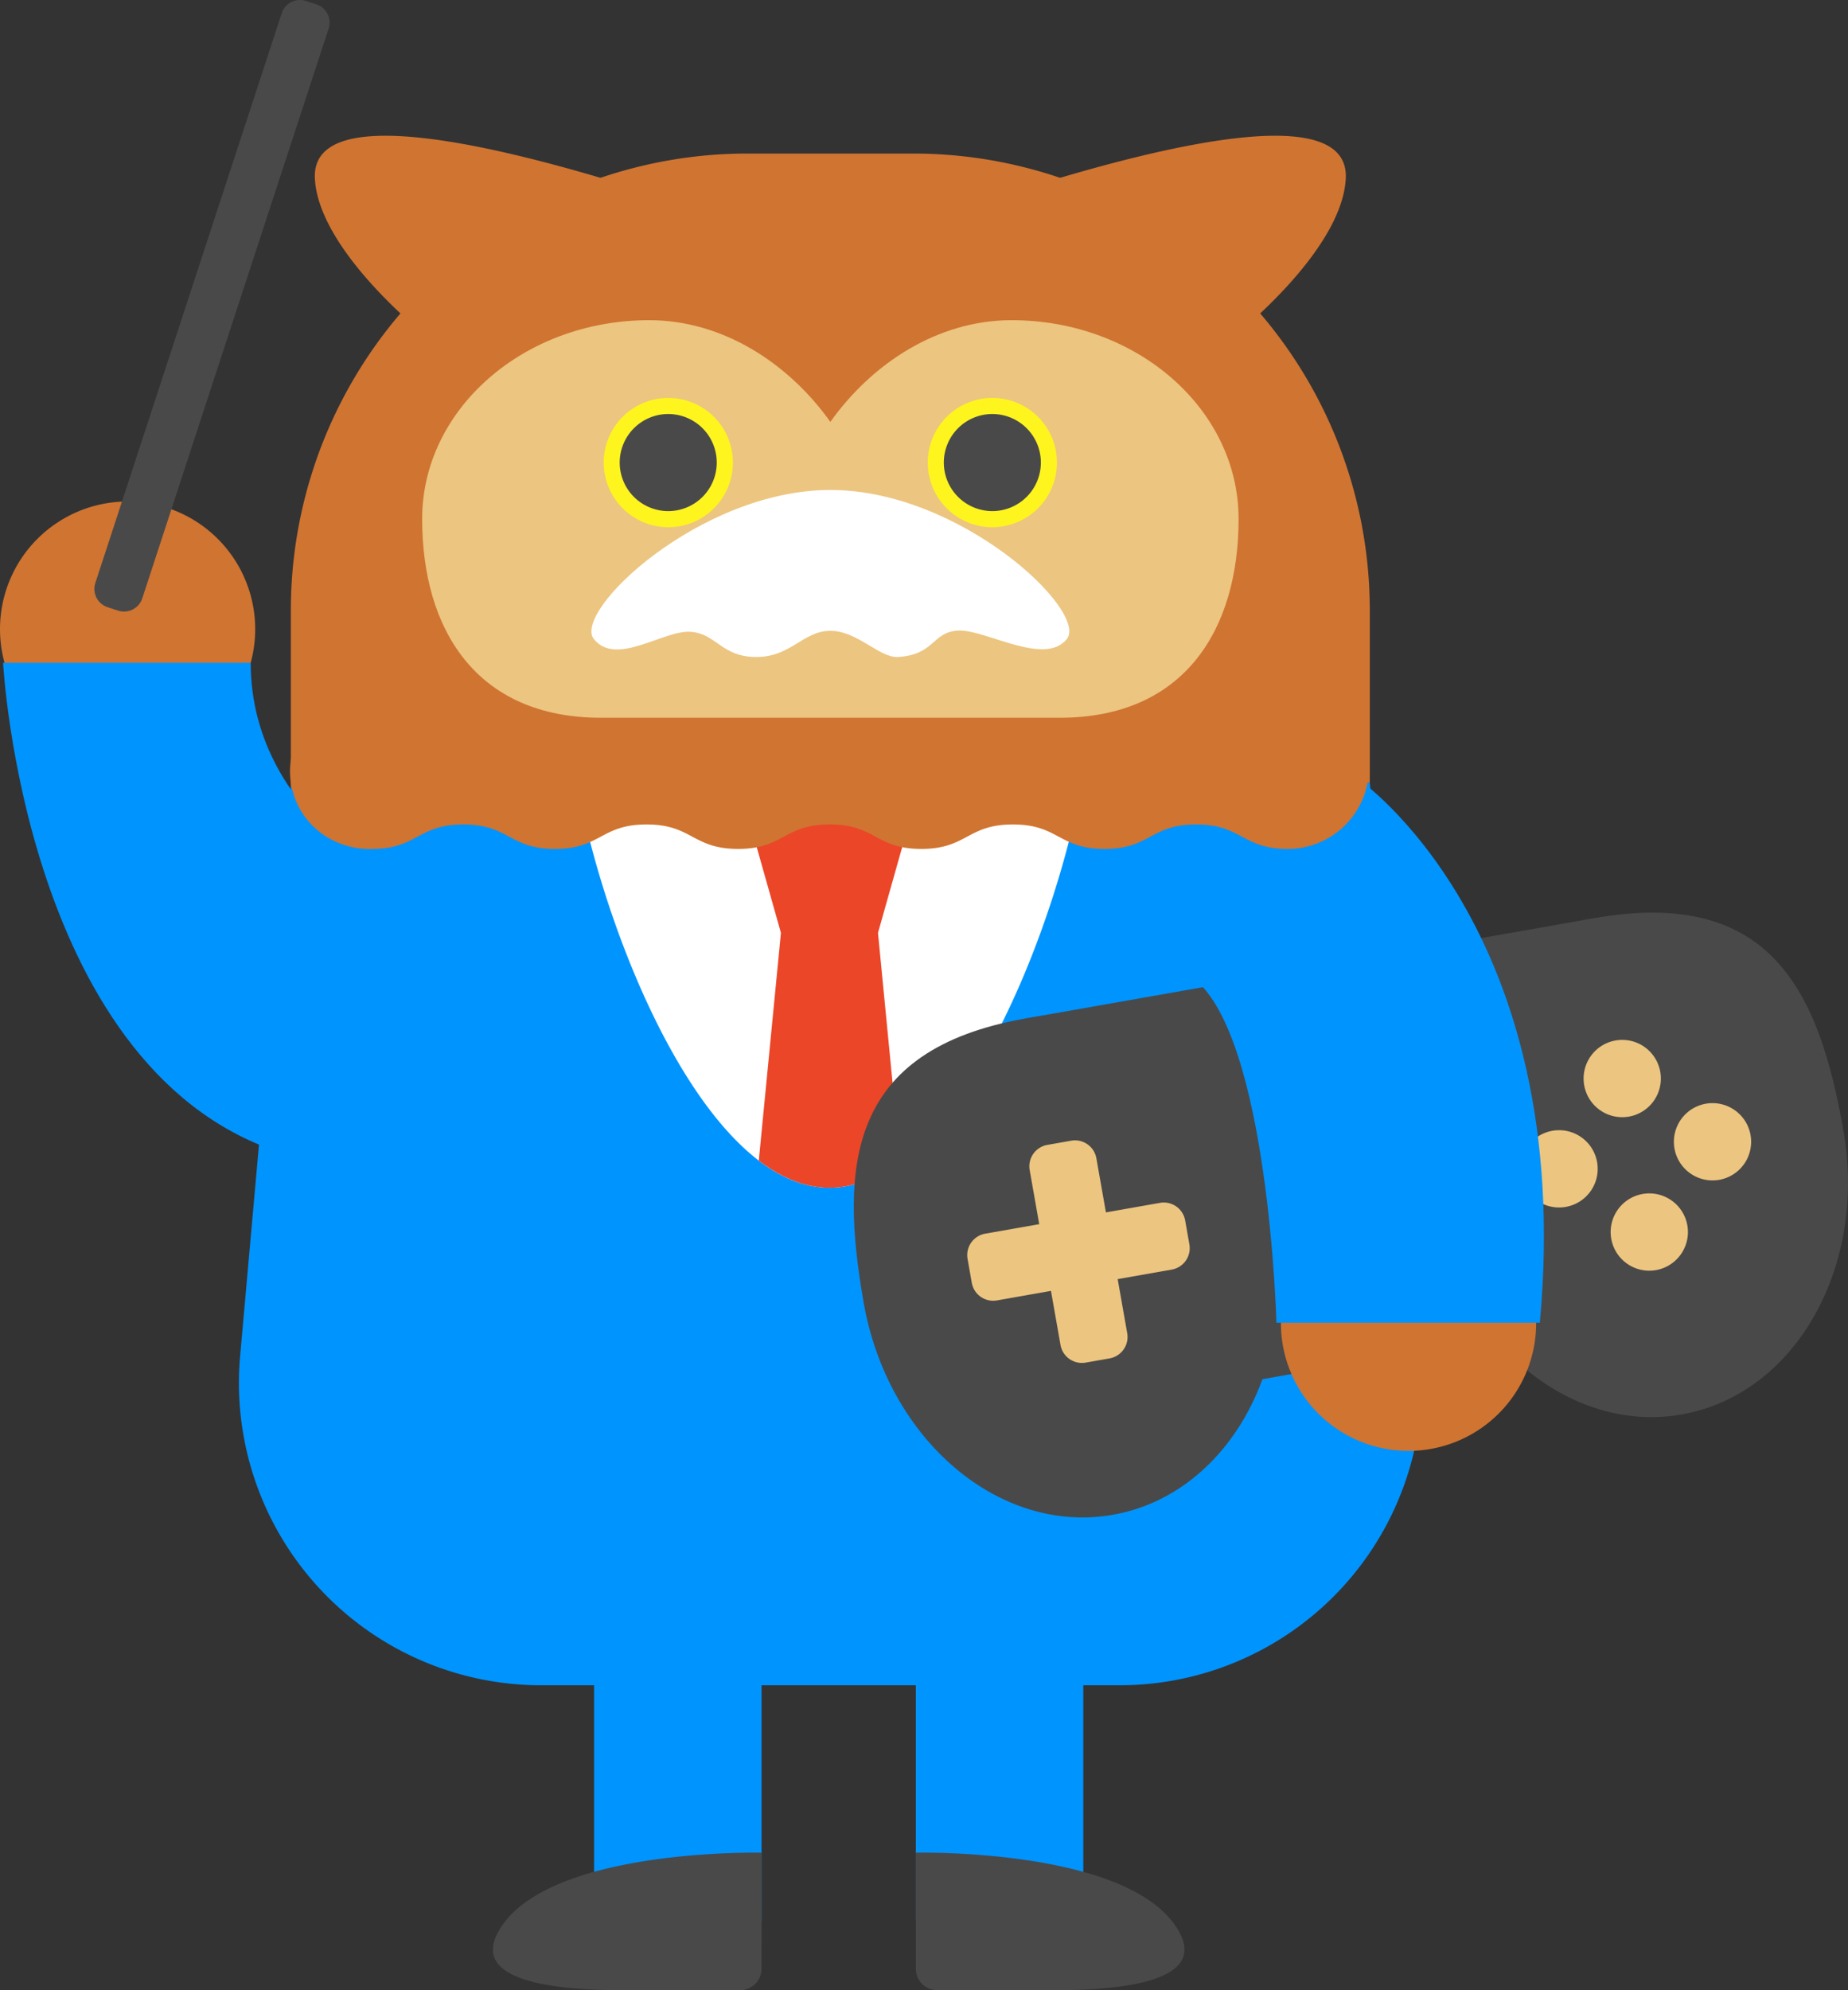 <svg xmlns="http://www.w3.org/2000/svg" xmlns:xlink="http://www.w3.org/1999/xlink" width="371.287" height="399.693" viewBox="0 0 371.287 399.693">
  <rect x="0" y="0" width="371.287" height="399.693" fill="#333333" stroke="none"/>
  <defs>
    <clipPath id="clip-path">
      <path id="パス_2503" data-name="パス 2503" d="M1135.768,408.479c0,29.024,23.527,98.4,52.551,98.4s52.553-69.372,52.553-98.4a52.552,52.552,0,1,0-105.1,0" fill="none"/>
    </clipPath>
  </defs>
  <g id="グループ_537" data-name="グループ 537" transform="translate(-1021.671 -268.345)">
    <path id="パス_2500" data-name="パス 2500" d="M1246.629,606.8h-116.24a60.714,60.714,0,0,1-60.474-66.11l10.191-114.23,216.774-.95,10.226,115.208a60.714,60.714,0,0,1-60.477,66.082" fill="#0094ff"/>
    <path id="パス_2501" data-name="パス 2501" d="M1240.872,408.48c0,29.023-23.529,98.395-52.553,98.395s-52.552-69.372-52.552-98.395a52.552,52.552,0,1,1,105.1,0" fill="#fff"/>
    <g id="グループ_536" data-name="グループ 536">
      <g id="グループ_535" data-name="グループ 535" clip-path="url(#clip-path)">
        <path id="パス_2502" data-name="パス 2502" d="M1206.616,425.43h-36.594l8.547,30.263-8.547,87.885h36.594l-8.546-87.885Z" fill="#eb4628"/>
      </g>
    </g>
    <rect id="長方形_156" data-name="長方形 156" width="33.647" height="84.724" transform="translate(1141.029 569.501)" fill="#0094ff"/>
    <path id="パス_2504" data-name="パス 2504" d="M1174.676,640.425s-43.918-1.037-53,16.074c-5.046,9.507,10.549,11.576,25.4,11.538,8.026-.022,17.8-.015,23.3-.007a4.287,4.287,0,0,0,4.293-4.29Z" fill="#494949"/>
    <rect id="長方形_157" data-name="長方形 157" width="33.647" height="84.724" transform="translate(1205.674 569.501)" fill="#0094ff"/>
    <path id="パス_2505" data-name="パス 2505" d="M1205.674,640.425s43.918-1.037,53,16.074c5.045,9.507-10.549,11.576-25.4,11.538-8.027-.022-17.8-.015-23.3-.007a4.288,4.288,0,0,1-4.293-4.29Z" fill="#494949"/>
    <rect id="長方形_158" data-name="長方形 158" width="116.058" height="79.606" transform="translate(1227.677 472.891) rotate(-10)" fill="#494949"/>
    <path id="パス_2506" data-name="パス 2506" d="M1277.729,515.449c4.853,27.523-9.688,53.092-32.477,57.11s-45.2-15.035-50.052-42.558-3.221-50.815,32.478-57.11,45.2,15.035,50.051,42.558" fill="#494949"/>
    <path id="パス_2507" data-name="パス 2507" d="M1392.024,495.3c4.853,27.522-9.688,53.091-32.477,57.11s-45.2-15.035-50.052-42.558-3.221-50.816,32.478-57.11,45.2,15.035,50.051,42.558" fill="#494949"/>
    <path id="パス_2508" data-name="パス 2508" d="M1355.243,483.605a7.762,7.762,0,1,1-8.991-6.3,7.762,7.762,0,0,1,8.991,6.3" fill="#ecc580"/>
    <path id="パス_2509" data-name="パス 2509" d="M1360.679,514.434a7.762,7.762,0,1,1-8.992-6.3,7.761,7.761,0,0,1,8.992,6.3" fill="#ecc580"/>
    <path id="パス_2510" data-name="パス 2510" d="M1367.08,505.293a7.761,7.761,0,1,1,6.3-8.991,7.762,7.762,0,0,1-6.3,8.991" fill="#ecc580"/>
    <path id="パス_2511" data-name="パス 2511" d="M1336.251,510.729a7.761,7.761,0,1,1,6.3-8.991,7.762,7.762,0,0,1-6.3,8.991" fill="#ecc580"/>
    <path id="パス_2512" data-name="パス 2512" d="M1310.7,521.2l-4.481.79a3.8,3.8,0,0,1-1.319-7.481l4.481-.789a3.8,3.8,0,1,1,1.319,7.48" fill="#f9ce82"/>
    <path id="パス_2513" data-name="パス 2513" d="M1295.674,503.891l-4.481.791a3.8,3.8,0,1,1-1.319-7.481l4.481-.79a3.8,3.8,0,1,1,1.319,7.48" fill="#f9ce82"/>
    <path id="パス_2514" data-name="パス 2514" d="M1244.6,541.152l-4.8.845a4.368,4.368,0,0,1-5.06-3.542l-6.192-35.12a4.367,4.367,0,0,1,3.543-5.059l4.8-.846a4.366,4.366,0,0,1,5.059,3.542l6.193,35.12a4.368,4.368,0,0,1-3.542,5.06" fill="#ecc580"/>
    <path id="パス_2515" data-name="パス 2515" d="M1216.913,525.966l-.846-4.8a4.368,4.368,0,0,1,3.543-5.059l35.119-6.192a4.367,4.367,0,0,1,5.06,3.542l.845,4.8a4.366,4.366,0,0,1-3.542,5.059l-35.12,6.193a4.368,4.368,0,0,1-5.059-3.543" fill="#ecc580"/>
    <path id="パス_2516" data-name="パス 2516" d="M1072.944,394.7a25.636,25.636,0,1,1-25.636-25.637,25.637,25.637,0,0,1,25.636,25.637" fill="#d07431"/>
    <path id="パス_2517" data-name="パス 2517" d="M1330.3,534.091a25.637,25.637,0,1,1-25.636-25.637,25.637,25.637,0,0,1,25.636,25.637" fill="#d07431"/>
    <path id="パス_2518" data-name="パス 2518" d="M1105.538,448.152s-33.5-14.721-33.5-46.7h-49.746s4.344,83.709,57.644,98.938Z" fill="#0094ff"/>
    <path id="パス_2519" data-name="パス 2519" d="M1294.328,424.616s44.024,29.894,36.717,109.379H1278.12s-1.517-57.459-16.66-69.175" fill="#0094ff"/>
    <path id="パス_2520" data-name="パス 2520" d="M1296.471,419.732a16.306,16.306,0,0,1-15.786,19.1h-.274c-9.207,0-9.207-4.911-18.413-4.911s-9.2,4.911-18.41,4.911-9.2-4.911-18.408-4.911-9.2,4.911-18.4,4.911-9.2-4.911-18.408-4.911-9.2,4.911-18.4,4.911-9.2-4.911-18.4-4.911-9.2,4.911-18.4,4.911-9.2-4.911-18.407-4.911-9.2,4.911-18.4,4.911a16.275,16.275,0,0,1-7.954-1.8,15.463,15.463,0,0,1-8.242-16.429c9.17-54.319,23-110.989,108.233-110.989,84.781,0,98.913,56.071,108.086,110.125" fill="#d07431"/>
    <path id="パス_2521" data-name="パス 2521" d="M1191.607,335.234a9.513,9.513,0,0,1,1.545-17.065c27.808-10.51,100.063-35.765,98.9-13.942-.719,13.537-19.306,29.139-22.608,31.808a8.784,8.784,0,0,1-.974.7c-12.514,7.586-57.344,10.024-76.865-1.5" fill="#d07431"/>
    <path id="パス_2522" data-name="パス 2522" d="M1185.381,335.234a9.513,9.513,0,0,0-1.546-17.065c-27.808-10.51-100.063-35.765-98.9-13.942.72,13.537,19.307,29.139,22.609,31.808a8.749,8.749,0,0,0,.973.7c12.515,7.586,57.345,10.024,76.867-1.5" fill="#d07431"/>
    <path id="パス_2523" data-name="パス 2523" d="M1171.838,299.182h33.312a91.73,91.73,0,0,1,91.73,91.731v34.626l-216.774.949V390.913a91.731,91.731,0,0,1,91.732-91.731" fill="#d07431"/>
    <path id="パス_2524" data-name="パス 2524" d="M1224.9,332.646c-14.871,0-28.076,8.734-36.4,20.424-8.328-11.69-21.532-20.424-36.4-20.424-25.192,0-45.614,17.875-45.614,39.926s10.768,39.925,35.96,39.925h92.114c25.193,0,35.961-17.875,35.961-39.925s-20.423-39.926-45.614-39.926" fill="#ecc580"/>
    <path id="パス_2525" data-name="パス 2525" d="M1188.494,395.035c5.505,0,9.884,5.514,13.676,5.253,7.367-.506,6.75-4.966,11.914-5.3,5.461-.353,17.382,7.245,21.9,1.739s-21.26-29.98-47.485-29.98-52,24.473-47.486,29.98,13.931-1.857,19.393-1.5c5.163.335,6.2,5.065,13.221,5.065s9.365-5.253,14.872-5.253" fill="#fff"/>
    <path id="パス_2526" data-name="パス 2526" d="M1234.022,361.243a12.976,12.976,0,1,1-12.976-12.976,12.976,12.976,0,0,1,12.976,12.976" fill="#fff51e"/>
    <path id="パス_2527" data-name="パス 2527" d="M1168.917,361.243a12.976,12.976,0,1,1-12.976-12.976,12.975,12.975,0,0,1,12.976,12.976" fill="#fff51e"/>
    <path id="パス_2528" data-name="パス 2528" d="M1230.794,361.243a9.748,9.748,0,1,1-9.748-9.75,9.747,9.747,0,0,1,9.748,9.75" fill="#494949"/>
    <path id="パス_2529" data-name="パス 2529" d="M1165.676,361.243a9.749,9.749,0,1,1-9.749-9.75,9.748,9.748,0,0,1,9.749,9.75" fill="#494949"/>
    <path id="パス_2530" data-name="パス 2530" d="M1045.39,390.977l-2.1-.687a3.855,3.855,0,0,1-2.466-4.864L1078.269,271a3.856,3.856,0,0,1,4.865-2.465l2.1.686a3.857,3.857,0,0,1,2.466,4.865l-37.443,114.423a3.856,3.856,0,0,1-4.865,2.466" fill="#494949"/>
  </g>
</svg>
